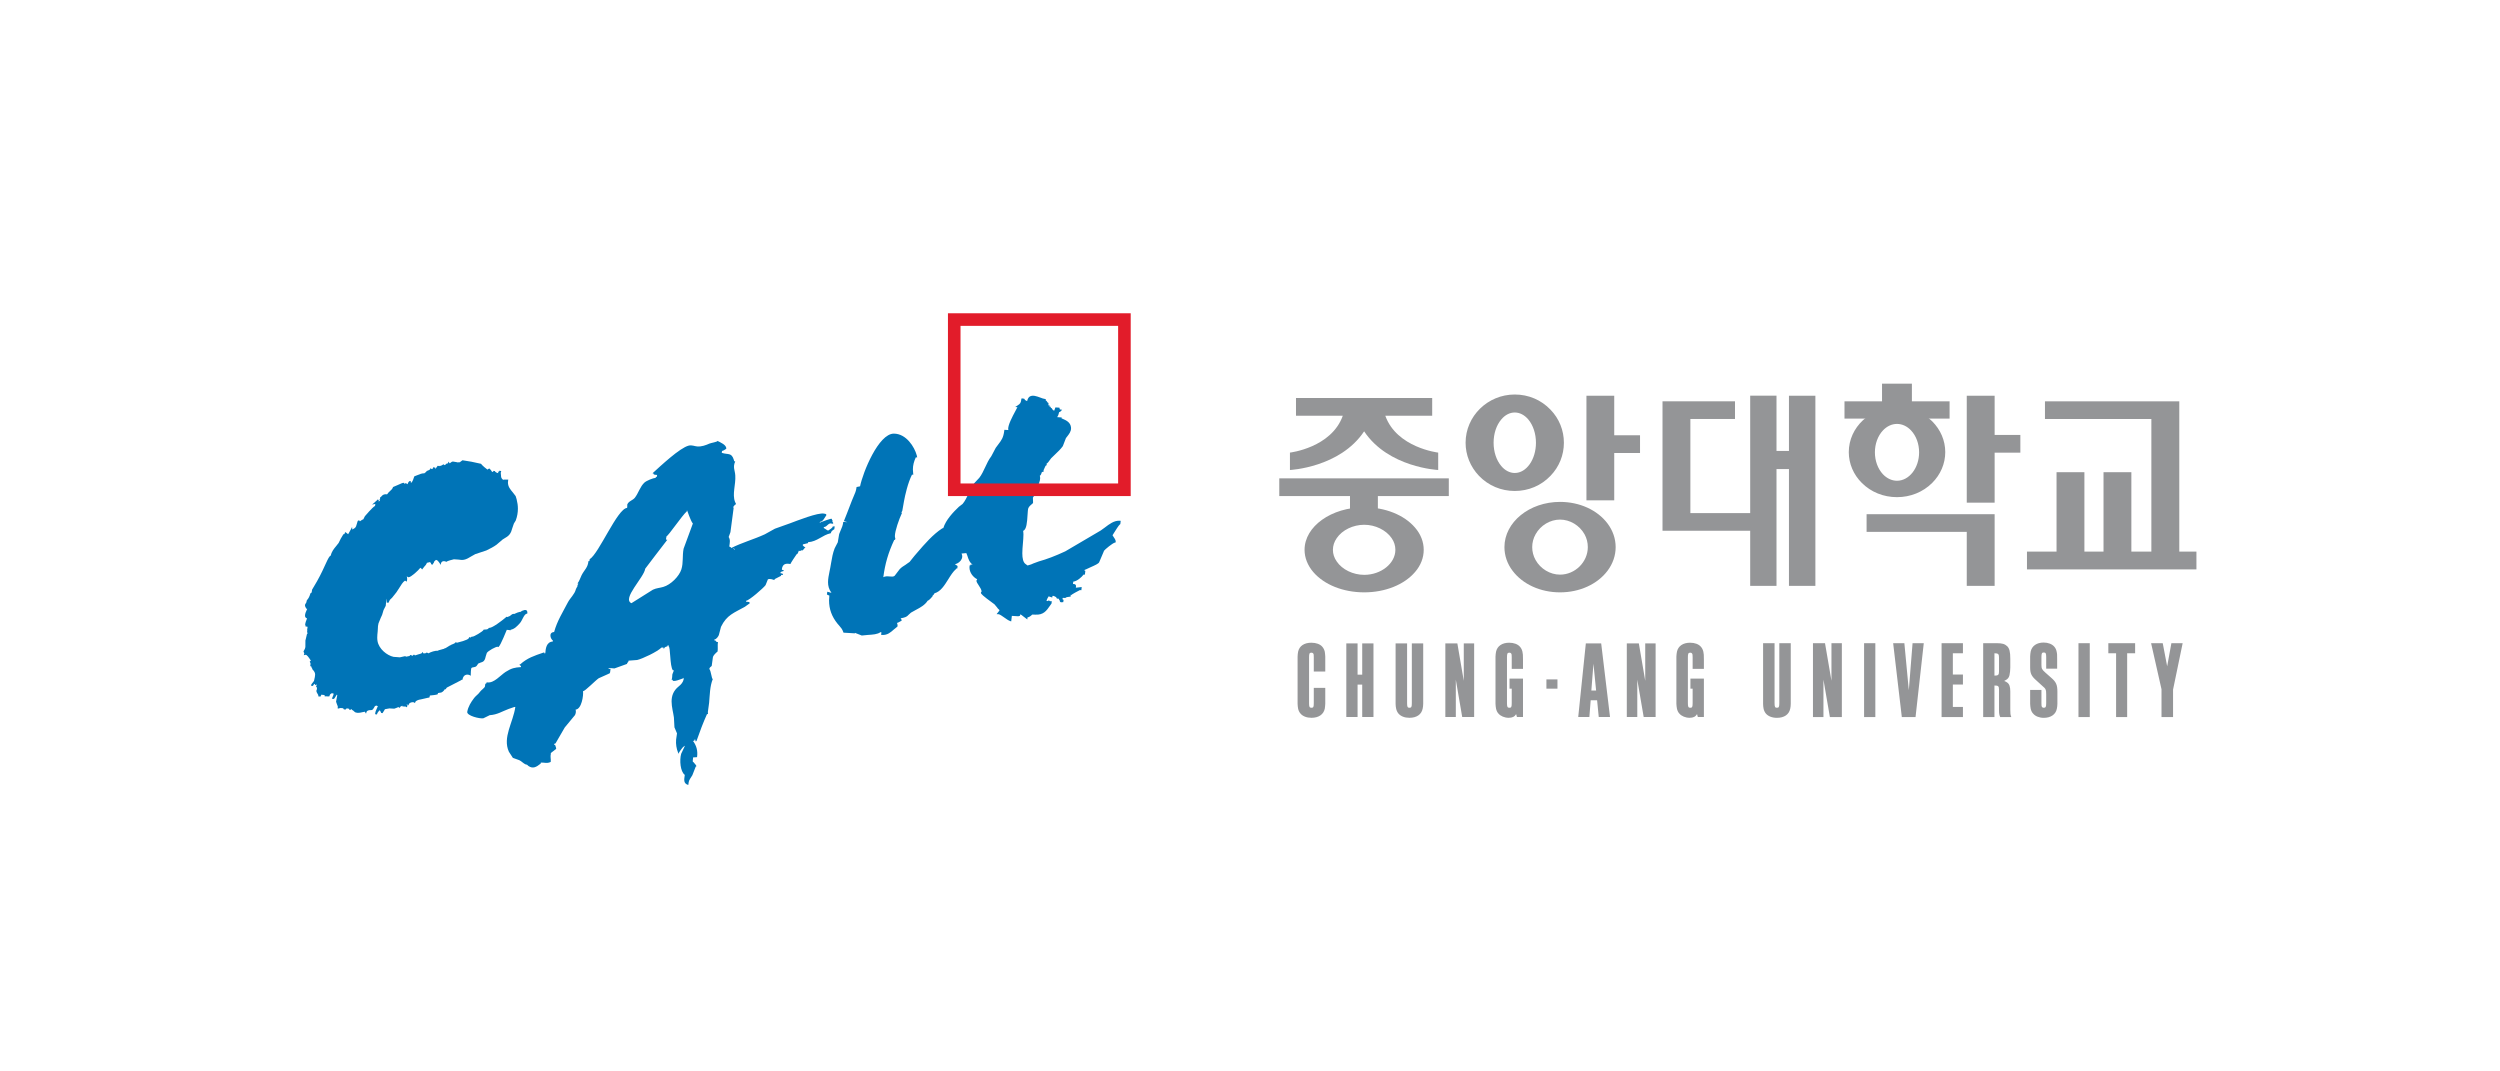 <svg width="280" height="120" viewBox="0 0 280 120" fill="none" xmlns="http://www.w3.org/2000/svg">
<rect width="280" height="120" fill="white"/>
<g clip-path="url(#clip0_1865_13357)">
<path fill-rule="evenodd" clip-rule="evenodd" d="M54.135 80.449C54.373 80.331 54.615 80.217 54.852 80.099C55.71 80.043 56.212 79.683 56.954 79.407C57.167 79.329 57.389 79.257 57.608 79.182C57.647 79.181 57.678 79.178 57.717 79.178C57.481 80.895 56.263 82.585 56.994 84.191C57.144 84.418 57.296 84.65 57.442 84.881L58.156 85.138C58.424 85.26 58.626 85.52 58.901 85.627C59.074 85.615 59.083 85.727 59.195 85.798C59.685 86.122 60.062 85.926 60.559 85.519C60.563 85.484 60.567 85.45 60.575 85.411C61.013 85.383 61.213 85.547 61.681 85.339C61.726 84.997 61.602 84.777 61.702 84.391C61.536 84.401 62.068 84.085 62.202 83.937C62.402 83.927 62.199 83.558 62.166 83.415C62.023 83.424 62.052 83.459 62.07 83.314C62.115 83.295 62.166 83.279 62.218 83.261C62.563 82.665 62.907 82.072 63.252 81.478C63.633 81.012 64.017 80.547 64.403 80.085C64.507 79.849 64.522 79.68 64.467 79.475C65.148 79.431 65.364 77.862 65.298 77.419C65.544 77.403 66.695 76.202 67.055 75.964C67.419 75.798 67.787 75.635 68.157 75.47C68.171 75.458 68.186 75.454 68.203 75.442C68.379 75.431 68.326 75.164 68.372 75.009C68.397 74.837 68.323 74.906 68.164 74.916C68.171 74.881 68.174 74.846 68.181 74.812C68.392 74.825 68.604 74.846 68.817 74.865C69.284 74.697 69.748 74.532 70.213 74.363C70.233 74.223 70.46 74.071 70.386 73.995C70.709 73.969 71.035 73.945 71.36 73.92C71.954 73.787 73.634 72.988 74.082 72.529C74.156 72.526 74.231 72.522 74.3 72.516C74.283 72.663 74.255 72.626 74.4 72.616C74.422 72.45 74.634 72.436 74.755 72.382C74.778 72.242 74.742 72.278 74.885 72.27C74.878 72.305 74.873 72.34 74.87 72.376C75.115 72.357 74.996 74.63 75.367 75.08C75.403 75.078 75.442 75.075 75.48 75.073C75.424 75.214 75.367 75.36 75.311 75.507C75.288 75.509 75.306 75.924 75.221 76.143C75.258 76.142 75.295 76.139 75.332 76.138C75.281 76.498 76.392 76.008 76.563 75.952C76.569 75.912 76.572 75.882 76.578 75.844C76.575 75.918 76.572 76 76.572 76.075C76.505 76.408 76.29 76.657 76.021 76.871C74.758 77.88 75.328 79.263 75.478 80.355C75.5 80.72 75.518 81.088 75.539 81.463C75.636 81.687 75.731 81.913 75.824 82.138C75.791 82.369 75.755 82.605 75.724 82.842C75.684 83.341 75.761 83.843 75.948 84.307C75.943 84.343 75.937 84.378 75.933 84.413C76.048 84.403 76.292 83.739 76.715 83.52C76.703 83.546 76.694 83.569 76.684 83.594C76.553 83.869 76.423 84.149 76.291 84.426C76.089 85.151 76.195 86.42 76.696 86.786C76.623 87.322 76.517 87.746 77.088 87.919C77.104 87.812 77.118 87.707 77.134 87.602C77.169 87.334 77.419 87.061 77.544 86.826C77.666 86.504 77.795 86.186 77.92 85.863C78.159 85.849 77.745 85.48 77.664 85.354C77.51 85.364 77.634 85.002 77.626 84.831L78.07 84.802C78.17 84.074 78.001 83.543 77.658 83.039C77.501 83.048 77.702 82.965 77.783 82.926C77.787 82.889 77.79 82.855 77.798 82.817C77.954 82.808 77.831 82.841 77.894 82.92C77.889 82.95 77.886 82.987 77.878 83.025C78.019 83.015 78.005 83.017 78.045 82.891C78.387 81.911 78.752 80.942 79.179 79.992C79.356 79.98 79.284 79.896 79.278 79.764C79.325 79.414 79.374 79.066 79.421 78.716C79.5 77.866 79.497 76.867 79.832 76.052C79.698 76.062 79.645 75.147 79.444 74.923C79.466 74.758 79.59 74.694 79.711 74.588C79.754 74.269 79.8 73.95 79.842 73.632C79.877 73.393 80.179 73.132 80.371 72.965C80.419 72.611 80.354 72.308 80.409 71.909C80.227 71.921 80.191 71.832 80.109 71.721C79.962 71.728 79.992 71.763 80.013 71.621C80.233 71.606 80.435 71.302 80.51 71.13C80.592 70.819 80.674 70.511 80.752 70.203C81.403 68.862 82.218 68.642 83.432 67.956C83.61 67.828 83.788 67.7 83.966 67.573C83.997 67.373 83.724 67.41 83.556 67.391C83.559 67.353 83.564 67.319 83.57 67.282C83.9 67.262 85.496 65.87 85.743 65.536C85.829 65.321 85.919 65.102 86.004 64.886C86.266 64.783 86.552 64.913 86.738 64.973C86.744 64.937 86.75 64.902 86.753 64.865C86.991 64.743 87.227 64.624 87.461 64.502C87.484 64.343 87.546 64.393 87.697 64.383C87.72 64.211 87.534 64.227 87.396 64.191C87.424 63.999 87.603 64.013 87.757 63.958C87.76 63.919 87.766 63.889 87.771 63.852C87.672 63.856 87.587 63.848 87.566 63.76C87.651 63.134 88.02 63.08 88.524 63.171C88.533 63.096 89.147 62.17 89.226 62.071C89.378 62.062 89.403 61.762 89.501 61.633C89.475 61.819 89.717 61.655 89.836 61.61C89.806 61.817 90.111 61.386 90.211 61.27C90.04 61.282 90.023 61.164 89.909 61.08C89.916 61.043 89.922 61.01 89.924 60.972C90.109 60.925 90.302 60.88 90.489 60.832C90.493 60.795 90.502 60.762 90.504 60.727C91.543 60.659 92.088 59.928 93.052 59.719C93.085 59.488 93.255 59.399 93.443 59.269C93.46 59.165 93.475 59.059 93.489 58.953C93.413 58.956 93.34 58.96 93.268 58.966C93.241 59.155 92.917 59.294 92.769 59.417C92.635 59.427 92.406 59.187 92.258 59.138C92.262 59.101 92.269 59.066 92.275 59.032C92.688 59.005 92.761 58.48 93.203 58.657C93.236 58.653 93.274 58.65 93.312 58.648C93.327 58.529 93.299 58.507 93.229 58.442C93.27 58.176 93.187 58.313 93.164 58.132C93.187 57.974 92.032 58.47 91.798 58.535C91.822 58.365 91.964 58.626 91.832 58.549C91.837 58.512 91.84 58.477 91.846 58.444C92.193 58.421 92.382 57.926 92.552 57.702C92.572 57.549 92.436 57.553 92.311 57.526C91.629 57.371 89.229 58.336 88.489 58.608C87.921 58.808 87.356 59.013 86.791 59.214C86.41 59.421 86.029 59.636 85.652 59.845C84.4 60.421 83.1 60.767 81.872 61.392C81.876 61.356 81.882 61.321 81.885 61.287C81.762 61.297 81.761 61.267 81.681 61.194C81.74 60.771 81.813 60.462 81.61 60.145C81.672 59.966 81.746 59.784 81.809 59.601C81.93 58.683 82.053 57.767 82.174 56.844C81.988 56.858 82.25 56.646 82.331 56.517C82.527 56.505 82.371 56.338 82.329 56.227C81.982 55.347 82.421 54.274 82.352 53.252C82.318 52.651 82.048 52.342 82.347 51.676C82.183 51.687 82.224 51.613 82.192 51.508C81.928 50.651 81.555 50.955 80.837 50.718C80.847 50.651 80.858 50.575 80.866 50.507C81.024 50.496 81.219 50.334 81.338 50.265C81.399 49.827 80.645 49.532 80.363 49.384C80.35 49.494 79.635 49.606 79.462 49.68C79.036 49.87 78.581 50.035 78.101 50.003C77.79 49.984 77.513 49.821 77.141 49.907C76.138 50.151 73.968 52.204 73.072 53.016C73.107 53.015 73.143 53.011 73.182 53.008C73.157 53.192 73.438 53.178 73.596 53.192C73.586 53.262 73.577 53.333 73.564 53.406C73.422 53.414 73.459 53.379 73.441 53.518C73.143 53.538 72.423 53.831 72.182 54.044C71.694 54.49 71.508 55.224 71.106 55.744C70.875 56.041 70.404 56.116 70.255 56.505C70.25 56.594 70.25 56.687 70.25 56.779C70.243 56.814 70.238 56.849 70.234 56.885C69.152 56.953 67.092 61.98 66.044 62.633C66.028 62.704 66.023 62.773 66.012 62.843C65.971 62.846 65.939 62.847 65.902 62.851C65.855 63.551 65.435 63.842 65.142 64.418C64.969 64.765 64.91 65.042 64.676 65.353C64.863 65.342 64.727 65.453 64.648 65.564C64.807 65.554 64.544 65.821 64.499 65.995C64.356 66.568 63.869 66.958 63.602 67.464C63.025 68.583 62.402 69.537 62.061 70.787C61.405 70.83 61.663 71.576 61.927 71.744C61.922 71.776 61.918 71.814 61.912 71.851C61.19 71.897 61.11 72.655 61.073 73.168C61.035 73.171 61 73.171 60.963 73.173C60.984 73.013 60.914 73.078 60.802 73.113C59.865 73.434 59.059 73.689 58.272 74.402C58.069 74.417 58.276 74.541 58.353 74.607C58.35 74.643 58.345 74.679 58.339 74.715C57.651 74.758 57.288 74.834 56.626 75.256C56.058 75.626 55.326 76.529 54.598 76.429C54.557 76.434 54.524 76.435 54.487 76.439C54.482 76.474 54.478 76.507 54.472 76.543C54.288 76.554 54.355 76.736 54.316 76.872C54.291 77.039 53.884 77.297 53.77 77.468C53.596 77.737 53.323 77.901 53.119 78.155C52.757 78.621 52.431 79.148 52.331 79.723C52.259 80.159 53.728 80.521 54.135 80.449L54.135 80.449ZM82.203 61.373C82.199 61.404 82.192 61.441 82.188 61.476C82.338 61.467 82.304 61.437 82.283 61.578C82.25 61.541 82.22 61.514 82.188 61.476C82.075 61.484 82.119 61.45 82.203 61.373ZM72.266 63.692C72.271 63.687 74.486 60.758 74.743 60.451C74.498 60.505 74.627 60.26 74.652 60.06C74.857 60.019 76.39 57.732 76.922 57.275C76.927 57.225 76.934 57.181 76.94 57.136C76.964 57.128 77.354 58.376 77.601 58.634C77.252 59.572 76.907 60.52 76.561 61.46C76.407 62.243 76.549 63.02 76.314 63.769C76.069 64.548 75.129 65.494 74.292 65.733C73.862 65.862 73.532 65.855 73.127 66.046C72.324 66.547 71.522 67.056 70.718 67.558C69.633 67.06 72.13 64.682 72.266 63.692ZM125.395 58.322C124.785 58.285 124.233 58.706 123.749 59.078L123.28 59.417C123.283 59.416 121.25 60.611 121.25 60.611L119.311 61.75C118.196 62.269 117.25 62.629 116.345 62.88C116.349 62.88 115.735 63.104 115.735 63.104C115.579 63.178 115.435 63.248 115.158 63.314L115.121 63.321C115.121 63.321 115.11 63.337 115.108 63.345C115.072 63.32 115.037 63.295 115.001 63.271L114.899 63.197C114.585 63.004 114.5 62.524 114.5 61.967C114.5 61.62 114.533 61.244 114.564 60.885C114.595 60.523 114.626 60.174 114.626 59.865C114.626 59.714 114.61 59.582 114.592 59.453C114.981 59.317 115.037 58.462 115.084 57.691C115.107 57.356 115.125 57.04 115.171 56.917C115.244 56.727 115.458 56.548 115.646 56.392L115.689 56.355L115.704 56.284C115.704 56.284 115.687 55.803 115.685 55.735C116.003 55.368 116.461 53.827 116.466 53.811C116.487 53.729 116.498 53.646 116.498 53.562C116.498 53.462 116.48 53.372 116.461 53.281C116.572 53.227 116.613 53.101 116.637 53.023L116.662 52.957C116.668 52.935 116.672 52.913 116.676 52.891C116.684 52.889 116.701 52.882 116.701 52.882L116.924 52.784L116.864 52.692C116.873 52.666 117.065 52.254 117.104 52.166C117.144 52.16 117.184 52.145 117.21 52.101C117.228 52.077 117.236 52.048 117.235 52.018C117.235 51.989 117.22 51.964 117.209 51.938C117.347 51.859 117.471 51.682 117.581 51.522L117.724 51.33L118.196 50.871C118.499 50.583 118.784 50.316 119.036 49.968C119.048 49.941 119.271 49.362 119.271 49.362C119.271 49.362 119.385 49.069 119.385 49.065C119.387 49.07 119.543 48.862 119.543 48.862C119.738 48.611 119.958 48.33 119.958 47.97C119.958 47.926 119.954 47.883 119.949 47.836C119.87 47.272 119.376 47.06 118.979 46.89C118.979 46.89 118.896 46.854 118.891 46.853C118.898 46.823 118.909 46.747 118.909 46.747L118.783 46.746L118.7 46.742C118.6 46.739 118.499 46.731 118.399 46.719C118.522 46.572 118.584 46.334 118.622 46.163C118.7 46.145 118.757 46.109 118.809 46.056L118.959 45.894C118.959 45.894 118.711 45.855 118.706 45.855C118.704 45.848 118.69 45.798 118.69 45.798L118.649 45.655L118.566 45.652L118.205 45.631C118.205 45.631 118.075 45.99 118.073 45.996C117.97 45.967 117.893 45.909 117.822 45.766L117.793 45.709C117.792 45.709 117.687 45.696 117.684 45.696C117.68 45.694 117.677 45.689 117.673 45.687C117.676 45.683 117.681 45.677 117.681 45.673L117.698 45.581C117.698 45.581 117.545 45.519 117.518 45.509C117.542 45.463 117.573 45.411 117.573 45.411C117.573 45.411 117.442 45.394 117.411 45.389L117.419 45.353C117.425 45.318 117.435 45.277 117.435 45.233C117.435 45.189 117.425 45.144 117.395 45.105C117.374 45.079 117.332 45.076 117.302 45.062C117.274 44.949 117.191 44.881 117.14 44.85C117.14 44.85 117.125 44.842 117.114 44.834C117.122 44.801 117.141 44.721 117.141 44.721L117.013 44.679C116.892 44.672 116.711 44.604 116.519 44.531C116.118 44.382 115.665 44.213 115.338 44.409C115.186 44.502 115.092 44.685 115.04 44.918C114.986 44.898 114.93 44.883 114.874 44.842C114.874 44.842 114.815 44.805 114.774 44.778C114.763 44.73 114.751 44.679 114.751 44.679L114.576 44.629H114.406L114.386 44.732C114.339 45.128 114.267 45.214 113.976 45.406L113.707 45.583C113.707 45.583 113.859 45.601 113.953 45.611C113.938 45.63 113.928 45.65 113.928 45.65C113.926 45.651 113.773 45.941 113.773 45.941C113.333 46.757 112.915 47.575 112.915 48.034C112.915 48.086 112.932 48.125 112.944 48.165C112.813 48.159 112.488 48.139 112.488 48.139L112.476 48.248C112.38 49.02 112.168 49.301 111.815 49.764L111.519 50.162C111.512 50.175 111.146 50.871 111.146 50.871L111.024 51.1C110.739 51.469 110.533 51.909 110.336 52.337C110.137 52.762 109.952 53.166 109.68 53.517C109.68 53.518 109.123 54.11 109.123 54.11C108.911 54.396 108.728 54.78 108.532 55.185C108.302 55.663 108.065 56.156 107.806 56.447C107.791 56.456 107.778 56.466 107.765 56.476L107.396 56.758C106.77 57.351 105.935 58.224 105.649 59.147C105.631 59.15 105.542 59.17 105.542 59.17L105.525 59.182C104.493 59.85 103.556 60.934 102.732 61.893L102.418 62.258C102.416 62.26 101.992 62.788 101.992 62.788L101.878 62.933C101.889 62.92 101.401 63.269 101.401 63.269C101.19 63.398 100.973 63.532 100.77 63.743C100.76 63.753 100.262 64.407 100.262 64.407L100.194 64.493C100.067 64.608 99.841 64.586 99.596 64.561C99.371 64.539 99.128 64.533 98.931 64.647C99.126 63.141 99.484 61.912 100.146 60.487C100.183 60.479 100.223 60.467 100.253 60.427C100.272 60.402 100.282 60.37 100.281 60.338C100.281 60.296 100.266 60.259 100.255 60.229L100.239 60.178C100.231 60.132 100.227 60.085 100.227 60.038C100.227 59.461 100.705 58.13 100.985 57.531L101.023 57.45C101.023 57.45 100.989 57.427 100.951 57.408C100.966 57.386 100.976 57.365 100.976 57.365L101.056 57.215C101.061 57.195 101.142 56.732 101.142 56.732L101.244 56.152C101.375 55.438 101.669 54.114 102.144 53.159L102.291 53.171L102.276 53.026L102.27 52.949C102.253 52.824 102.244 52.697 102.244 52.571C102.244 52.126 102.358 51.677 102.571 51.223L102.726 51.233L102.679 51.004C102.425 50.059 101.506 48.576 100.117 48.566C98.394 48.558 96.641 52.909 96.327 54.468C96.233 54.487 96.018 54.53 96.018 54.53L95.934 54.546L95.924 54.63C95.88 54.987 95.748 55.283 95.608 55.597L95.408 56.078L94.836 57.56L94.513 58.37L94.641 58.404C94.641 58.404 94.793 58.446 94.921 58.483C94.8 58.477 94.438 58.457 94.438 58.457L94.428 58.566C94.392 58.852 94.274 59.125 94.158 59.39L93.988 59.812C93.982 59.83 93.959 59.976 93.959 59.976C93.959 59.976 93.831 60.736 93.831 60.739C93.828 60.739 93.598 61.186 93.598 61.186L93.477 61.425C93.272 61.951 93.185 62.467 93.091 63.012L92.993 63.575L92.907 63.999C92.823 64.415 92.74 64.819 92.74 65.209C92.74 65.615 92.84 66.002 93.108 66.37L93.106 66.396C93.097 66.394 92.658 66.271 92.658 66.271L92.615 66.582L92.7 66.626C92.7 66.626 92.811 66.674 92.887 66.708C92.868 66.891 92.854 67.071 92.854 67.246C92.854 68.219 93.159 69.056 93.795 69.845L93.993 70.073C94.185 70.293 94.338 70.468 94.444 70.783L94.469 70.858L95.748 70.934C95.748 70.934 95.751 70.905 95.753 70.878C95.887 70.93 96.523 71.179 96.523 71.179L96.568 71.174L97.202 71.112C97.725 71.082 98.303 71.043 98.597 70.807C98.622 70.809 98.66 70.81 98.719 70.814C98.715 70.85 98.71 70.895 98.71 70.895L98.69 71.114H98.809C99.38 71.147 99.742 70.83 100.09 70.521L100.51 70.178L100.523 70.127C100.527 70.097 100.528 70.069 100.528 70.04C100.528 69.932 100.494 69.85 100.46 69.771C100.544 69.754 100.642 69.706 100.774 69.629L100.989 69.515L100.977 69.465L100.927 69.295C100.904 69.269 100.872 69.259 100.843 69.247C101.054 69.228 101.237 69.18 101.389 69.122C101.587 69.047 101.693 68.934 101.797 68.823L102.029 68.615L102.571 68.312C103.052 68.058 103.593 67.767 103.898 67.281C103.979 67.259 104.123 67.168 104.424 66.811L104.446 66.783C104.446 66.783 104.454 66.715 104.454 66.708C104.532 66.66 104.588 66.591 104.615 66.532L104.667 66.445H104.671C105.342 66.264 105.774 65.571 106.192 64.903C106.466 64.459 106.756 63.999 107.087 63.723L107.122 63.691C107.122 63.691 107.125 63.673 107.126 63.66L107.221 63.665L107.233 63.547L107.251 63.407L107.183 63.339L107.12 63.308C107.067 63.28 106.997 63.243 106.951 63.202C107.288 63.114 107.591 62.884 107.712 62.595C107.751 62.5 107.772 62.403 107.772 62.307C107.772 62.202 107.739 62.097 107.69 61.997C107.732 61.992 108.202 61.949 108.23 61.947C108.273 62.027 108.315 62.14 108.351 62.258C108.45 62.586 108.587 63.001 108.935 63.238C108.88 63.236 108.71 63.225 108.71 63.225C108.71 63.225 108.7 63.298 108.696 63.32C108.665 63.318 108.634 63.317 108.603 63.316L108.59 63.423C108.584 63.471 108.581 63.516 108.581 63.562C108.581 64.134 108.997 64.649 109.426 64.864L109.438 64.871C109.435 64.887 109.432 64.903 109.429 64.931C109.42 64.941 109.398 64.939 109.389 64.951C109.372 64.981 109.363 65.015 109.363 65.05C109.363 65.179 109.469 65.339 109.608 65.547C109.748 65.763 109.936 66.044 109.936 66.232C109.936 66.248 109.93 66.263 109.926 66.277C109.896 66.3 109.877 66.325 109.873 66.34C109.866 66.356 109.862 66.373 109.862 66.39C109.862 66.511 110.052 66.715 111.241 67.58L111.374 67.676C111.374 67.678 111.632 67.984 111.632 67.984C111.718 68.11 111.818 68.233 111.949 68.334C111.925 68.395 111.882 68.457 111.832 68.516L111.62 68.783L111.846 68.793C111.968 68.802 112.253 69 112.48 69.163C112.715 69.33 112.941 69.489 113.115 69.549L113.254 69.6C113.254 69.6 113.322 69.015 113.328 68.978L114.048 69.022L114.226 68.975L114.282 68.802C114.384 68.856 114.481 68.928 114.58 69.014L115.063 69.38L115.074 69.173C115.074 69.173 115.074 69.164 115.076 69.156C115.304 69.115 115.504 68.94 115.606 68.832C115.678 68.832 115.93 68.84 115.93 68.84C116.866 68.896 117.196 68.421 117.609 67.822L117.773 67.591L117.798 67.338L117.673 67.336L117.583 67.329C117.57 67.307 117.552 67.288 117.53 67.274C117.461 67.232 117.386 67.277 117.313 67.321C117.279 67.317 117.215 67.307 117.215 67.307C117.212 67.304 117.212 67.304 117.212 67.298C117.212 67.252 117.245 67.118 117.449 66.791C117.49 66.806 117.852 66.925 117.852 66.925L117.87 66.784C117.872 66.757 117.878 66.742 117.888 66.739C117.954 66.708 118.15 66.79 118.299 66.885C118.307 66.928 118.314 66.973 118.343 67.002C118.406 67.062 118.491 67.061 118.573 67.052C118.601 67.138 118.646 67.21 118.694 67.262V67.269C118.694 67.319 118.703 67.368 118.74 67.406C118.794 67.463 118.862 67.456 118.914 67.451L119.076 67.445L119.102 67.345L119.118 67.237L119.087 67.16C119.061 67.13 119.033 67.131 119.006 67.128C118.999 67.097 118.998 67.089 118.99 67.052L119.013 67.028L119.041 66.96C119.087 66.962 119.25 66.973 119.25 66.973V66.97C119.324 66.982 119.4 66.932 119.456 66.891C119.456 66.891 119.463 66.886 119.468 66.882C119.52 66.873 119.917 66.816 119.917 66.816C119.917 66.816 119.908 66.629 119.906 66.601C119.917 66.608 119.924 66.609 119.932 66.628C119.937 66.639 119.939 66.651 119.939 66.66C119.939 66.678 119.934 66.689 119.932 66.693C119.958 66.649 120.118 66.517 120.875 66.128L120.935 66.093C120.966 66.093 121.116 66.101 121.116 66.101L121.124 65.991L121.152 65.748L121.008 65.765C121.008 65.765 120.561 65.817 120.493 65.824C120.494 65.817 120.515 65.667 120.515 65.667V65.635C120.515 65.564 120.486 65.517 120.459 65.488C120.389 65.416 120.281 65.401 120.169 65.403C120.171 65.399 120.178 65.395 120.178 65.395L120.18 65.352C120.18 65.352 120.193 65.228 120.206 65.143C120.644 65.093 121.139 64.648 121.363 64.352C121.382 64.354 121.507 64.363 121.507 64.363L121.56 63.93L121.462 63.927C121.47 63.892 121.486 63.821 121.486 63.821C121.486 63.822 121.529 63.807 121.529 63.807L121.659 63.755L122.101 63.549C122.657 63.304 123.028 63.133 123.106 62.974C123.107 62.974 123.636 61.73 123.636 61.73L123.622 61.715C123.769 61.517 124.611 60.83 124.865 60.772L124.948 60.754L124.956 60.671C124.959 60.66 124.959 60.651 124.959 60.64C124.959 60.471 124.812 60.261 124.682 60.075C124.682 60.075 124.637 60.003 124.602 59.95C124.634 59.902 124.675 59.837 124.737 59.734C124.909 59.458 125.306 58.809 125.427 58.733L125.475 58.702L125.519 58.331L125.395 58.322Z" fill="#0074B7"/>
<path fill-rule="evenodd" clip-rule="evenodd" d="M125.937 35.084H106.17V55.556H126.64V35.084H125.937ZM125.23 36.495V54.148H107.579V36.495H125.23Z" fill="#E21C2A"/>
<path fill-rule="evenodd" clip-rule="evenodd" d="M53.873 51.945C53.221 51.782 52.353 51.62 51.796 51.549L51.761 51.575L51.526 51.748C51.526 51.748 51.523 51.76 51.52 51.77C51.42 51.76 51.334 51.778 51.249 51.8C51.251 51.794 51.253 51.788 51.255 51.782L51.161 51.764L50.746 51.694C50.646 51.677 50.535 51.764 50.431 51.847L50.368 51.893L50.222 51.697L50.181 51.862C50.181 51.862 50.169 51.902 50.167 51.914C50.156 51.914 50.134 51.909 50.134 51.909C50.123 51.875 50.059 51.857 49.825 52.099L49.63 51.998L49.575 52.066C49.547 52.101 49.379 52.161 49.316 52.184L49.312 52.187C49.303 52.183 49.308 52.174 49.3 52.172C49.277 52.164 49.243 52.158 49.199 52.214C49.164 52.203 49.13 52.191 49.097 52.178L49.022 52.169L48.99 52.209C48.99 52.209 48.805 52.466 48.774 52.51C48.768 52.508 48.755 52.507 48.755 52.507C48.755 52.483 48.757 52.377 48.757 52.377L48.51 52.336L48.454 52.518C48.436 52.514 48.409 52.51 48.409 52.51C48.409 52.51 48.401 52.529 48.395 52.55C48.375 52.54 48.194 52.442 48.194 52.442L48.173 52.544C48.166 52.564 48.124 52.64 47.822 52.74L47.782 52.754L47.769 52.795C47.758 52.836 47.697 52.877 47.645 52.916L47.541 52.991C47.541 52.991 47.539 53.003 47.539 53.01C47.27 52.996 47.009 53.106 46.758 53.212L46.404 53.35L46.388 53.392C46.319 53.614 46.216 53.935 46.057 54.078C46.039 54.051 46.017 54.026 45.993 54.003C45.996 53.994 46.026 53.895 46.026 53.895L45.931 53.882C45.803 53.859 45.704 54.053 45.631 54.26C45.631 54.24 45.629 54.211 45.629 54.211L45.564 54.203C45.564 54.203 45.554 54.203 45.55 54.201C45.556 54.184 45.561 54.166 45.561 54.166L45.476 54.124C45.392 54.11 45.336 54.155 45.292 54.218C45.288 54.178 45.285 54.138 45.281 54.098L45.218 54.078C45.123 54.062 44.912 54.153 44.479 54.351L44.022 54.546L44.006 54.586C43.952 54.758 43.813 54.881 43.669 55.011C43.553 55.116 43.438 55.227 43.353 55.366C43.069 55.325 42.881 55.372 42.664 55.652C42.647 55.658 42.625 55.66 42.612 55.672C42.576 55.707 42.563 55.758 42.563 55.823C42.563 55.856 42.568 55.895 42.572 55.934C42.53 55.928 42.486 55.919 42.486 55.919L42.54 56.062C42.54 56.062 42.547 56.077 42.555 56.092C42.536 56.119 42.503 56.132 42.421 56.138C42.421 56.138 42.398 56.141 42.374 56.146L42.433 56.016H42.431C42.431 56.012 42.436 56.01 42.436 56.005L42.283 55.946C42.283 55.946 42.275 55.958 42.273 55.959C42.254 56.019 42.152 56.098 42.07 56.164L41.672 56.517L41.981 56.447C41.981 56.447 42.014 56.441 42.039 56.435C42.032 56.49 42.01 56.618 42.004 56.661C41.69 56.836 40.876 57.808 40.865 57.819C40.857 57.832 40.767 58.013 40.767 58.013C40.767 58.013 40.726 58.096 40.694 58.162C40.633 58.171 40.531 58.219 40.305 58.391C40.301 58.387 40.301 58.391 40.299 58.386L40.285 58.334L40.222 58.292C40.082 58.267 40.05 58.38 40.035 58.44C40.028 58.46 39.944 58.743 39.944 58.743C39.858 59.054 39.834 59.114 39.456 59.308L39.434 59.019L39.301 59.282C39.301 59.282 39.028 59.771 38.993 59.831C38.993 59.832 38.694 59.6 38.694 59.6C38.619 59.644 38.598 59.721 38.58 59.821C38.578 59.819 38.496 59.806 38.496 59.806C38.496 59.806 38.482 59.852 38.48 59.867L38.441 59.86L38.415 59.912L38.164 60.331C38.163 60.338 37.931 60.804 37.931 60.804C37.939 60.792 37.662 61.147 37.662 61.147C37.395 61.465 37.129 61.795 37.05 62.221C36.74 62.315 36.442 63.441 35.509 65.098L34.953 66.042C34.942 66.065 34.918 66.266 34.918 66.266C34.919 66.271 34.919 66.277 34.919 66.283C34.919 66.351 34.909 66.377 34.801 66.434L34.769 66.452L34.76 66.484C34.662 66.802 34.588 66.977 34.378 67.221C34.364 67.251 34.35 67.285 34.35 67.285L34.318 67.383C34.318 67.383 34.338 67.391 34.35 67.395C34.318 67.455 34.168 67.714 34.168 67.714C34.16 67.743 34.157 67.773 34.157 67.8C34.157 67.888 34.196 67.962 34.231 68.023L34.293 68.155L34.368 68.184C34.368 68.184 34.403 68.191 34.407 68.191C34.282 68.457 34.162 68.728 34.162 68.942C34.162 69.004 34.172 69.064 34.197 69.116C34.233 69.19 34.306 69.231 34.388 69.264C34.308 69.456 34.177 69.777 34.175 70.016L34.229 69.999L34.191 70.13L34.275 70.169C34.275 70.169 34.445 70.2 34.45 70.2C34.441 70.264 34.399 70.566 34.399 70.566C34.399 70.566 34.42 70.57 34.436 70.574C34.423 70.586 34.412 70.601 34.405 70.618C34.398 70.634 34.394 70.653 34.395 70.671C34.395 70.745 34.418 70.853 34.453 71.002C34.427 70.986 34.391 70.969 34.391 70.969L34.253 71.552L34.206 71.733C34.203 71.756 34.202 72.449 34.202 72.449C34.191 72.606 34.103 72.774 34.014 72.915L34.005 72.934L34 73.019L34.045 73.081L34.066 73.153L34.084 73.234C34.074 73.213 34.066 73.244 34.066 73.244L34.022 73.382L34.214 73.338C34.366 73.304 34.602 73.667 34.732 73.862C34.732 73.862 34.786 73.944 34.819 73.99C34.816 73.992 34.815 73.997 34.815 73.998C34.805 74.007 34.691 74.09 34.691 74.09L34.703 74.115V74.127C34.703 74.166 34.73 74.187 34.755 74.211C34.754 74.22 34.75 74.281 34.75 74.281C34.75 74.281 34.766 74.287 34.786 74.293C34.783 74.317 34.755 74.541 34.75 74.582V74.584L34.745 74.615L34.911 74.626C34.909 74.63 34.899 74.642 34.878 74.647L34.836 74.641L34.935 74.822C34.935 74.822 34.951 74.83 34.967 74.837C34.962 74.849 34.96 74.862 34.96 74.876C34.96 74.906 34.971 74.944 35.001 74.975C35.212 75.199 35.294 75.347 35.294 75.562C35.294 75.721 35.248 75.915 35.179 76.208C35.179 76.208 35.164 76.268 35.163 76.273C35.147 76.293 35.127 76.314 35.127 76.314C35.127 76.314 35.096 76.353 35.087 76.368H35.086C35.086 76.368 35.084 76.372 35.083 76.375C35.021 76.453 34.876 76.644 34.876 76.644L34.864 76.678L34.852 76.8L34.927 76.83C35.07 76.857 35.132 76.706 35.179 76.584C35.219 76.605 35.266 76.619 35.281 76.657L35.309 76.739L35.345 76.712C35.345 76.712 35.416 76.683 35.482 76.66C35.477 76.675 35.413 76.883 35.413 76.883L35.4 76.927L35.465 76.959C35.477 76.971 35.5 77.033 35.5 77.116C35.5 77.177 35.487 77.25 35.447 77.32C35.439 77.34 35.435 77.362 35.436 77.385C35.436 77.492 35.513 77.624 35.613 77.788L35.675 77.891C35.663 77.857 35.652 77.889 35.652 77.889L35.625 77.978L35.879 78.026L35.909 77.972C35.909 77.972 35.992 77.816 36.005 77.796C36.039 77.803 36.073 77.814 36.073 77.814C36.073 77.814 36.284 77.838 36.349 77.846C36.349 77.859 36.372 77.996 36.372 77.996L36.442 77.991L36.887 77.996L36.905 77.934C36.953 77.767 37.003 77.73 37.121 77.654C37.164 77.654 37.224 77.653 37.224 77.653C37.295 77.645 37.312 77.645 37.335 77.675L37.356 77.702C37.356 77.702 37.364 77.703 37.369 77.706C37.369 77.707 37.371 77.707 37.371 77.708C37.371 77.785 37.281 77.989 37.25 78.06L37.166 78.252L37.272 78.267L37.392 78.287C37.392 78.287 37.409 78.243 37.415 78.228C37.432 78.233 37.453 78.236 37.453 78.236L37.48 78.185L37.682 77.859L37.704 77.817C37.704 77.817 37.707 77.812 37.708 77.805C37.728 77.817 37.76 77.832 37.76 77.832C37.768 77.834 37.77 77.834 37.771 77.834C37.771 77.843 37.768 77.893 37.768 77.893C37.768 77.891 37.698 78.265 37.698 78.265L37.639 78.591C37.639 78.613 37.727 78.847 37.727 78.847C37.727 78.847 37.829 79.111 37.838 79.131C37.837 79.134 37.836 79.137 37.834 79.14L37.801 79.237L37.854 79.257L37.818 79.377L37.927 79.345C37.927 79.345 38.11 79.3 38.126 79.298C38.225 79.288 38.448 79.291 38.483 79.397L38.501 79.443L38.694 79.477L38.747 79.41C38.772 79.327 38.935 79.346 38.983 79.354C38.984 79.355 39.068 79.383 39.12 79.403C39.115 79.418 39.097 79.484 39.097 79.484L39.191 79.498C39.268 79.513 39.316 79.467 39.346 79.407C39.394 79.483 39.464 79.549 39.575 79.596C39.553 79.582 39.664 79.68 39.664 79.68L39.778 79.777C40.054 79.888 40.327 79.828 40.571 79.769L40.862 79.712C40.864 79.716 40.993 79.93 40.993 79.93L41.047 79.746C41.091 79.594 41.271 79.523 41.594 79.53C41.718 79.552 41.825 79.382 41.961 79.14C41.961 79.14 41.987 79.097 42.004 79.067C42.049 79.059 42.182 79.032 42.235 79.022L42.224 79.063L42.32 79.077L42.211 79.339C42.131 79.508 42.049 79.683 42.023 79.91L42.015 79.989L42.215 80.022L42.237 79.952C42.283 79.813 42.397 79.665 42.511 79.557C42.512 79.561 42.526 79.564 42.526 79.564L42.552 79.566C42.541 79.537 42.65 79.752 42.65 79.752L42.693 79.85L42.843 79.873L43.093 79.471C43.093 79.471 43.106 79.436 43.107 79.431C43.165 79.421 43.356 79.387 43.356 79.387L43.62 79.341L44.156 79.372C44.177 79.371 44.411 79.281 44.411 79.281C44.544 79.214 44.629 79.178 44.689 79.222L44.785 79.29C44.785 79.29 44.823 79.165 44.829 79.152C44.915 79.119 44.997 79.074 45.072 79.019L45.029 79.096L45.319 79.146C45.319 79.146 45.326 79.126 45.334 79.105L45.417 79.139L45.581 79.216L45.602 79.12L45.641 78.987C45.641 78.987 45.58 78.964 45.562 78.956C45.559 78.934 45.558 78.912 45.557 78.889C45.559 78.887 45.559 78.887 45.559 78.884C45.58 78.894 45.602 78.906 45.602 78.906L45.753 79.002L45.778 78.894C45.807 78.803 45.899 78.724 46.029 78.68C46.178 78.629 46.329 78.64 46.386 78.679L46.478 78.746L46.513 78.636C46.564 78.472 46.883 78.375 47.044 78.347L47.112 78.337L47.945 78.145L48.081 78.13L48.103 78.075L48.144 77.937C48.144 77.937 48.134 77.934 48.131 77.933C48.135 77.929 48.158 77.904 48.166 77.895C48.301 77.885 48.837 77.832 48.979 77.775L49.016 77.76C49.016 77.76 49.05 77.65 49.06 77.621C49.131 77.607 49.216 77.593 49.293 77.58C49.453 77.612 49.725 77.388 49.811 77.198H49.818C49.888 77.247 49.939 77.17 50.035 77.026C50.035 77.026 50.054 77.001 50.07 76.978C50.07 76.983 50.068 76.991 50.068 76.998L51.607 76.204C51.607 76.204 51.672 76.156 51.697 76.14L51.792 76.139L51.806 76.071C51.85 75.848 51.953 75.689 52.109 75.609C52.257 75.537 52.439 75.539 52.609 75.619L52.741 75.68L52.723 75.541C52.718 75.464 52.75 74.911 52.788 74.834C52.854 74.758 52.938 74.746 53.042 74.731C53.15 74.714 53.271 74.697 53.378 74.588C53.386 74.579 53.478 74.444 53.478 74.444L53.572 74.311C53.559 74.328 53.818 74.213 53.818 74.213C53.949 74.175 54.096 74.132 54.202 74.011C54.323 73.867 54.366 73.678 54.408 73.493L54.524 73.132C54.642 72.909 55.585 72.381 55.756 72.441L55.852 72.475L55.859 72.425C56.053 72.31 56.749 70.561 56.761 70.54C56.766 70.526 57.184 70.593 57.184 70.593L57.197 70.545V70.532C57.616 70.46 57.931 70.126 58.23 69.791C58.506 69.483 58.673 68.795 58.997 68.732L59.058 68.719L59.064 68.657C59.066 68.639 59.066 68.621 59.066 68.605C59.066 68.487 59.032 68.407 58.968 68.358C58.84 68.267 58.656 68.342 58.506 68.401L58.385 68.448L58.379 68.504C58.084 68.544 57.799 68.657 57.571 68.773C57.571 68.766 57.573 68.752 57.573 68.752L57.476 68.76C57.373 68.77 57.282 68.847 57.201 68.917L57.09 68.999C57.089 68.999 56.816 69.11 56.805 69.116C56.797 69.108 56.801 69.096 56.792 69.091C56.724 69.061 56.674 69.116 56.638 69.154L56.613 69.18C56.185 69.542 55.187 70.302 54.824 70.321L54.756 70.323L54.747 70.384H54.676L54.637 70.445C54.602 70.486 54.371 70.519 54.22 70.516L54.168 70.514L54.137 70.576C54.067 70.718 53.063 71.338 52.895 71.307C52.769 71.305 52.745 71.358 52.736 71.406C52.694 71.394 52.56 71.355 52.56 71.355L52.517 71.443C52.503 71.531 52.309 71.717 51.179 71.986C51.179 71.984 51.182 71.97 51.182 71.97L51.056 71.951L50.983 71.956L50.95 72.018C50.926 72.06 50.743 72.13 50.664 72.162L50.485 72.237C50.485 72.237 50.485 72.248 50.486 72.258C50.426 72.262 50.345 72.314 50.193 72.412C50.067 72.493 49.877 72.615 49.807 72.621L49.751 72.626C49.751 72.626 49.74 72.655 49.738 72.669C49.689 72.669 49.608 72.693 49.437 72.746L49.094 72.839C49.094 72.839 49.074 72.882 49.07 72.882C48.74 72.858 48.268 73.006 47.973 73.18C47.968 73.173 47.971 73.165 47.966 73.159C47.935 73.114 47.883 73.114 47.852 73.112L47.824 73.111L47.733 73.094L47.68 73.156C47.663 73.174 47.565 73.176 47.529 73.176C47.527 73.176 47.441 73.178 47.429 73.18C47.428 73.178 47.319 73.017 47.319 73.017L47.246 73.145C47.215 73.195 46.963 73.26 46.828 73.296C46.828 73.296 46.59 73.375 46.52 73.398C46.505 73.397 46.474 73.391 46.437 73.384C46.428 73.366 46.428 73.343 46.409 73.334C46.34 73.299 46.281 73.357 46.204 73.456C46.148 73.427 46.075 73.389 46.075 73.389C46.048 73.382 46.004 73.374 46.004 73.374L45.929 73.36L45.903 73.43C45.891 73.476 45.798 73.488 45.728 73.498L45.599 73.521C45.599 73.521 45.594 73.537 45.591 73.554L45.35 73.494C45.35 73.494 44.784 73.619 44.781 73.621C44.781 73.617 44.468 73.595 44.468 73.595L44.074 73.568C43.336 73.406 42.434 72.683 42.282 71.801C42.261 71.671 42.25 71.54 42.251 71.408C42.251 71.197 42.273 70.978 42.298 70.74L42.302 70.696L42.319 70.407C42.325 70.214 42.332 70.033 42.391 69.817C42.391 69.816 42.64 69.207 42.64 69.207L42.797 68.865C42.798 68.859 42.962 68.317 42.962 68.317C42.964 68.315 43.201 67.855 43.201 67.855C43.209 67.824 43.236 67.511 43.236 67.511L43.245 67.435L43.303 67.202C43.303 67.202 43.322 67.127 43.338 67.058C43.339 67.077 43.343 67.088 43.343 67.117C43.343 67.183 43.337 67.275 43.321 67.404L43.309 67.484L43.505 67.516L43.531 67.46C43.531 67.46 43.664 67.189 43.664 67.186C43.666 67.188 43.914 66.945 43.914 66.945C43.92 66.938 44.4 66.335 44.4 66.335L44.712 65.857C44.908 65.539 45.126 65.179 45.337 65.047L45.358 65.034C45.358 65.034 45.359 65.029 45.36 65.029C45.379 65.039 45.402 65.052 45.402 65.052L45.557 65.144L45.58 65.037C45.596 64.977 45.604 64.916 45.604 64.856C45.604 64.756 45.587 64.659 45.568 64.571C45.568 64.571 45.563 64.545 45.562 64.528C45.608 64.593 45.668 64.658 45.781 64.651C46.042 64.633 46.853 63.896 47.08 63.592C47.118 63.618 47.17 63.656 47.17 63.656L47.287 63.78L47.358 63.675L47.516 63.471C47.624 63.363 47.748 63.223 47.816 63.035C47.867 63.023 48.068 62.975 48.169 62.951C48.198 63.015 48.245 63.065 48.286 63.099L48.26 63.186L48.376 63.217L48.473 63.235L48.507 63.128L48.501 63.13C48.56 63.093 48.593 63.023 48.608 62.969L48.635 62.883C48.642 62.869 48.811 62.72 48.811 62.72C48.811 62.72 48.826 62.71 48.831 62.705C48.865 62.719 48.904 62.732 48.904 62.732L48.932 62.735C48.99 62.751 49.201 62.984 49.244 63.075L49.337 63.27L49.401 63.064C49.429 62.971 49.48 62.911 49.56 62.88C49.681 62.828 49.848 62.855 49.942 62.906L49.992 62.932L50.045 62.887C50.115 62.835 50.721 62.652 50.838 62.64L51.336 62.673C51.537 62.703 51.743 62.732 51.961 62.693C52.248 62.641 52.522 62.473 52.789 62.309L53.23 62.062C53.232 62.062 53.843 61.859 53.843 61.859L54.465 61.654C54.874 61.456 55.287 61.247 55.606 61.012C55.61 61.008 56.289 60.428 56.289 60.428C56.282 60.434 56.535 60.274 56.535 60.274C56.703 60.177 56.877 60.075 57.035 59.897C57.23 59.676 57.313 59.392 57.39 59.116L57.556 58.635L57.764 58.296C57.926 57.852 58.004 57.42 58.004 56.979C58.004 56.634 57.957 56.284 57.861 55.914C57.861 55.911 57.755 55.564 57.755 55.564C57.745 55.542 57.431 55.145 57.431 55.145C57.156 54.817 56.89 54.504 56.89 54.035C56.89 53.965 56.898 53.89 56.911 53.811L56.926 53.713L56.383 53.712C56.383 53.712 56.371 53.755 56.365 53.777C56.355 53.764 56.359 53.751 56.343 53.738C56.128 53.557 56.123 53.451 56.111 53.24C56.111 53.24 56.086 52.993 56.082 52.954C56.087 52.931 56.141 52.757 56.141 52.757L55.934 52.721L55.902 52.79C55.902 52.79 55.892 52.821 55.886 52.841C55.852 52.836 55.75 52.818 55.75 52.818C55.75 52.818 55.819 52.971 55.825 52.981C55.818 52.983 55.821 52.987 55.807 52.988C55.681 52.992 55.475 52.87 55.45 52.807L55.433 52.764L55.265 52.734L55.242 52.805C55.226 52.852 55.222 52.853 55.214 52.856C55.208 52.854 55.201 52.852 55.195 52.851L55.124 52.838C55.124 52.838 55.118 52.853 55.117 52.86C55.023 52.703 54.951 52.588 54.883 52.547C54.88 52.544 54.873 52.544 54.864 52.54C54.859 52.521 54.857 52.5 54.836 52.486C54.769 52.444 54.598 52.599 54.598 52.599C54.024 52.17 53.872 51.945 53.872 51.945H53.873Z" fill="#0074B7"/>
<path fill-rule="evenodd" clip-rule="evenodd" d="M244.081 61.782V44.947H229.036V46.931H240.953V61.782H238.713V52.883H235.594V61.782H233.453V52.883H230.333V61.782H227.021V63.773H246V61.782H244.081ZM174.724 56.212C171.291 56.212 168.497 58.485 168.497 61.278C168.497 62.217 168.805 63.132 169.408 63.925C170.544 65.441 172.536 66.344 174.724 66.344C176.912 66.344 178.904 65.441 180.045 63.925C180.64 63.132 180.953 62.217 180.953 61.278C180.953 60.338 180.64 59.423 180.045 58.633C178.904 57.117 176.912 56.212 174.724 56.212ZM174.724 64.359C173.613 64.359 172.539 63.713 171.983 62.718C171.733 62.267 171.607 61.786 171.607 61.278C171.607 60.774 171.735 60.285 171.987 59.835C172.542 58.838 173.614 58.194 174.724 58.194C175.836 58.194 176.905 58.838 177.467 59.835C177.711 60.277 177.837 60.773 177.835 61.278C177.835 62.947 176.412 64.359 174.724 64.359ZM173.661 53.288C174.632 52.28 175.156 50.968 175.156 49.587C175.156 48.207 174.632 46.89 173.661 45.888C172.613 44.789 171.193 44.185 169.653 44.185C166.622 44.185 164.146 46.609 164.146 49.587C164.146 50.968 164.683 52.28 165.641 53.288C166.696 54.387 168.123 54.989 169.653 54.989C171.193 54.989 172.613 54.387 173.661 53.288H173.661ZM169.654 52.974C169.099 52.974 168.558 52.697 168.14 52.191C167.592 51.545 167.283 50.596 167.283 49.587C167.283 48.578 167.592 47.628 168.14 46.985C168.558 46.476 169.099 46.199 169.654 46.199C170.206 46.199 170.746 46.476 171.175 46.985C171.711 47.628 172.027 48.578 172.027 49.587C172.027 51.455 170.966 52.974 169.654 52.974ZM180.794 48.749V44.319H177.681V56.038H180.794V50.737H183.683V48.749H180.794ZM223.399 65.614V57.588H209.058V59.57H220.277V65.614H223.399ZM216.401 54.091C217.342 53.154 217.869 51.927 217.869 50.636C217.869 49.346 217.342 48.12 216.401 47.182C215.368 46.154 213.968 45.594 212.463 45.594C209.483 45.594 207.064 47.855 207.064 50.636C207.064 51.927 207.586 53.154 208.528 54.091C209.557 55.117 210.954 55.681 212.463 55.681C213.968 55.681 215.368 55.117 216.401 54.091ZM212.463 53.844C211.888 53.844 211.324 53.581 210.883 53.11C210.316 52.498 209.989 51.611 209.989 50.662C209.989 49.715 210.316 48.822 210.883 48.215C211.324 47.741 211.888 47.478 212.463 47.478C213.039 47.478 213.607 47.741 214.044 48.215C214.614 48.822 214.94 49.715 214.94 50.662C214.94 52.418 213.827 53.844 212.463 53.844Z" fill="#949597"/>
<path fill-rule="evenodd" clip-rule="evenodd" d="M214.132 44.948V42.971H210.787V44.948H206.583V46.887H218.354V44.948L214.132 44.948ZM223.399 48.71V44.319H220.277V56.296H223.399V50.698H226.28V48.71H223.399ZM152.792 56.816C149.108 56.816 146.111 58.956 146.111 61.581C146.111 62.464 146.45 63.323 147.087 64.07C148.312 65.493 150.437 66.344 152.792 66.344C155.13 66.344 157.264 65.493 158.482 64.07C159.13 63.323 159.456 62.464 159.456 61.581C159.456 60.696 159.13 59.838 158.482 59.091C157.264 57.667 155.13 56.816 152.792 56.816ZM152.792 64.383C151.548 64.383 150.327 63.794 149.716 62.888C149.429 62.483 149.286 62.042 149.286 61.584C149.286 61.123 149.43 60.678 149.716 60.269C150.33 59.363 151.548 58.774 152.792 58.774C154.031 58.774 155.238 59.363 155.862 60.269C156.148 60.678 156.282 61.123 156.282 61.584C156.282 63.099 154.687 64.383 152.792 64.383H152.792ZM160.405 44.578V46.564H155.154C156.441 50.151 161.078 50.691 161.078 50.691V52.639C161.078 52.639 155.488 52.377 152.783 48.308C150.077 52.377 144.474 52.639 144.474 52.639V50.691C144.474 50.691 149.113 50.151 150.393 46.563H145.151V44.578L160.405 44.578Z" fill="#949597"/>
<path fill-rule="evenodd" clip-rule="evenodd" d="M154.321 57.561V55.559H162.266V53.576H143.28V55.559H151.199V57.561H154.321ZM197.001 57.468H189.322V46.926H194.32V44.947H186.201V59.444H197.001L197.001 57.468Z" fill="#949597"/>
<path fill-rule="evenodd" clip-rule="evenodd" d="M200.363 44.32V50.502H198.968V44.318H196.021V65.617H198.968V52.538H200.363V65.617H203.323V44.32H200.363ZM148.43 78.466V78.824C148.417 79.021 148.404 79.205 148.374 79.379C148.233 80.024 147.689 80.394 146.884 80.394C146.355 80.394 145.908 80.221 145.66 79.924C145.528 79.777 145.439 79.59 145.389 79.379C145.352 79.205 145.341 79.021 145.33 78.824V73.542C145.341 73.344 145.352 73.159 145.389 72.987C145.528 72.345 146.074 71.984 146.873 71.984C147.404 71.984 147.855 72.145 148.101 72.441C148.233 72.592 148.324 72.776 148.374 72.987C148.404 73.159 148.417 73.344 148.43 73.542V75.212H147.144V73.618C147.144 73.481 147.144 73.408 147.134 73.332C147.121 73.186 147.022 73.099 146.884 73.099C146.661 73.099 146.615 73.196 146.615 73.618V78.747C146.615 79.168 146.661 79.27 146.884 79.27C147.1 79.27 147.144 79.182 147.144 78.747V77.041H148.43V78.466ZM150.787 72.06H152.048V75.56H152.568V72.06H153.829V80.305H152.568V76.672H152.048V80.305H150.787V72.06ZM157.594 72.06V78.747C157.594 79.168 157.644 79.27 157.852 79.27C158.075 79.27 158.125 79.182 158.125 78.747V72.06H159.399V78.824C159.399 79.021 159.372 79.205 159.336 79.379C159.201 80.024 158.667 80.394 157.852 80.394C157.321 80.394 156.888 80.221 156.631 79.924C156.505 79.777 156.418 79.59 156.37 79.379C156.329 79.197 156.308 79.011 156.307 78.824V72.06H157.594ZM161.879 72.06H163.224L163.943 76.251V72.06H165.105V80.305H163.767L163.052 76.126V80.305H161.879L161.879 72.06ZM169.314 74.914V73.618C169.314 73.481 169.314 73.408 169.303 73.332C169.291 73.186 169.191 73.099 169.055 73.099C168.831 73.099 168.782 73.196 168.782 73.618V78.747C168.782 79.168 168.831 79.27 169.055 79.27C169.265 79.27 169.314 79.182 169.314 78.747V77.128H169.067V76.004H170.576V80.305H169.896L169.809 79.984C169.635 80.271 169.378 80.394 168.968 80.394C168.522 80.394 168.066 80.206 167.829 79.924C167.695 79.788 167.609 79.59 167.558 79.379C167.52 79.205 167.508 79.021 167.496 78.824V73.542C167.508 73.344 167.52 73.159 167.558 72.987C167.695 72.358 168.239 71.984 169.029 71.984C169.548 71.984 169.993 72.145 170.24 72.441C170.377 72.592 170.463 72.776 170.513 72.987C170.563 73.258 170.576 73.309 170.576 73.901V74.914H169.314ZM173.198 76.094H174.435V77.134H173.198V76.094ZM178.231 77.342L178.466 74.335L178.765 77.342H178.231ZM176.761 80.305H178.009L178.157 78.428H178.876L179.059 80.305H180.322L179.333 72.06H177.613L176.761 80.305ZM182.202 72.06H183.55L184.266 76.251V72.06H185.429V80.305H184.093L183.376 76.126V80.305H182.202V72.06ZM189.575 74.914V73.618C189.575 73.481 189.575 73.408 189.562 73.332C189.55 73.186 189.449 73.099 189.315 73.099C189.093 73.099 189.043 73.196 189.043 73.618V78.747C189.043 79.168 189.093 79.27 189.315 79.27C189.524 79.27 189.575 79.182 189.575 78.747V77.128H189.328V76.004H190.836V80.305H190.157L190.069 79.984C189.896 80.271 189.637 80.394 189.229 80.394C188.785 80.394 188.327 80.206 188.092 79.924C187.956 79.788 187.869 79.59 187.819 79.379C187.781 79.205 187.769 79.021 187.755 78.824V73.542C187.769 73.344 187.781 73.159 187.819 72.987C187.956 72.358 188.5 71.984 189.29 71.984C189.81 71.984 190.255 72.145 190.503 72.441C190.638 72.592 190.724 72.776 190.774 72.987C190.824 73.258 190.836 73.309 190.836 73.901V74.914H189.575ZM198.751 72.036V78.745C198.751 79.167 198.802 79.27 199.015 79.27C199.233 79.27 199.283 79.178 199.283 78.745V72.036H200.565V78.823C200.565 79.023 200.542 79.203 200.504 79.381C200.366 80.029 199.83 80.398 199.015 80.398C198.481 80.398 198.041 80.222 197.784 79.926C197.658 79.777 197.571 79.593 197.522 79.381C197.486 79.197 197.467 79.01 197.466 78.823V72.036H198.751ZM203.052 72.036H204.401L205.123 76.246V72.036H206.288V80.309H204.947L204.226 76.116V80.309H203.052V72.036ZM208.777 72.036H210.038V80.309H208.777V72.036ZM212.033 72.036H213.289L213.786 77.307L214.207 72.036H215.462L214.541 80.309H213.003L212.033 72.036ZM217.457 72.036H219.848V73.166H218.719V75.548H219.849V76.665H218.719V79.178H219.849V80.309H217.457V72.036ZM223.378 73.166C223.803 73.166 223.889 73.253 223.889 73.638V75.203C223.889 75.584 223.803 75.671 223.378 75.671V73.166ZM222.116 80.309H223.378V76.775C223.803 76.775 223.889 76.852 223.889 77.234V79.533C223.889 79.926 223.924 80.102 224.023 80.309H225.264C225.166 80.051 225.153 79.915 225.153 79.519V77.447C225.153 76.926 225.053 76.614 224.806 76.445C224.708 76.368 224.657 76.343 224.469 76.267C224.854 76.075 224.99 75.934 225.064 75.622C225.115 75.401 225.153 75.027 225.153 74.755V73.79C225.153 72.99 225.053 72.622 224.806 72.377C224.53 72.125 224.261 72.036 223.614 72.036H222.116V80.309ZM228.641 77.27V78.745C228.641 78.886 228.641 78.971 228.653 79.036C228.667 79.178 228.752 79.27 228.9 79.27C229.125 79.27 229.174 79.167 229.174 78.745V77.753C229.174 77.26 229.125 77.132 228.764 76.841L228.095 76.231C227.512 75.72 227.376 75.44 227.376 74.717V73.524C227.389 73.332 227.4 73.141 227.438 72.967C227.573 72.34 228.122 71.965 228.888 71.965C229.386 71.965 229.831 72.136 230.077 72.425C230.212 72.579 230.303 72.766 230.34 72.967C230.401 73.24 230.401 73.292 230.401 73.889V74.892H229.174V73.599C229.174 73.18 229.125 73.078 228.9 73.078C228.691 73.078 228.641 73.18 228.641 73.599V74.446C228.641 74.892 228.691 74.979 229.074 75.325L229.747 75.92C230.304 76.404 230.428 76.716 230.428 77.498V78.823C230.428 79.023 230.401 79.203 230.366 79.381C230.242 80.016 229.696 80.398 228.9 80.398C228.404 80.398 227.959 80.222 227.713 79.926C227.573 79.791 227.487 79.593 227.438 79.381C227.4 79.203 227.389 79.023 227.376 78.823V77.27H228.641ZM232.789 72.036H234.054V80.309H232.789V72.036ZM237.002 73.166H236.133V72.036H239.134V73.166H238.242V80.309H237.002V73.166ZM242.226 72.036L242.723 74.629L243.195 72.036H244.458L243.382 77.234V80.309H242.089V77.196L240.923 72.036H242.226Z" fill="#949597"/>
</g>
<defs>
<clipPath id="clip0_1865_13357">
<rect width="212" height="52.834" fill="white" transform="translate(34 35.084)"/>
</clipPath>
</defs>
</svg>
